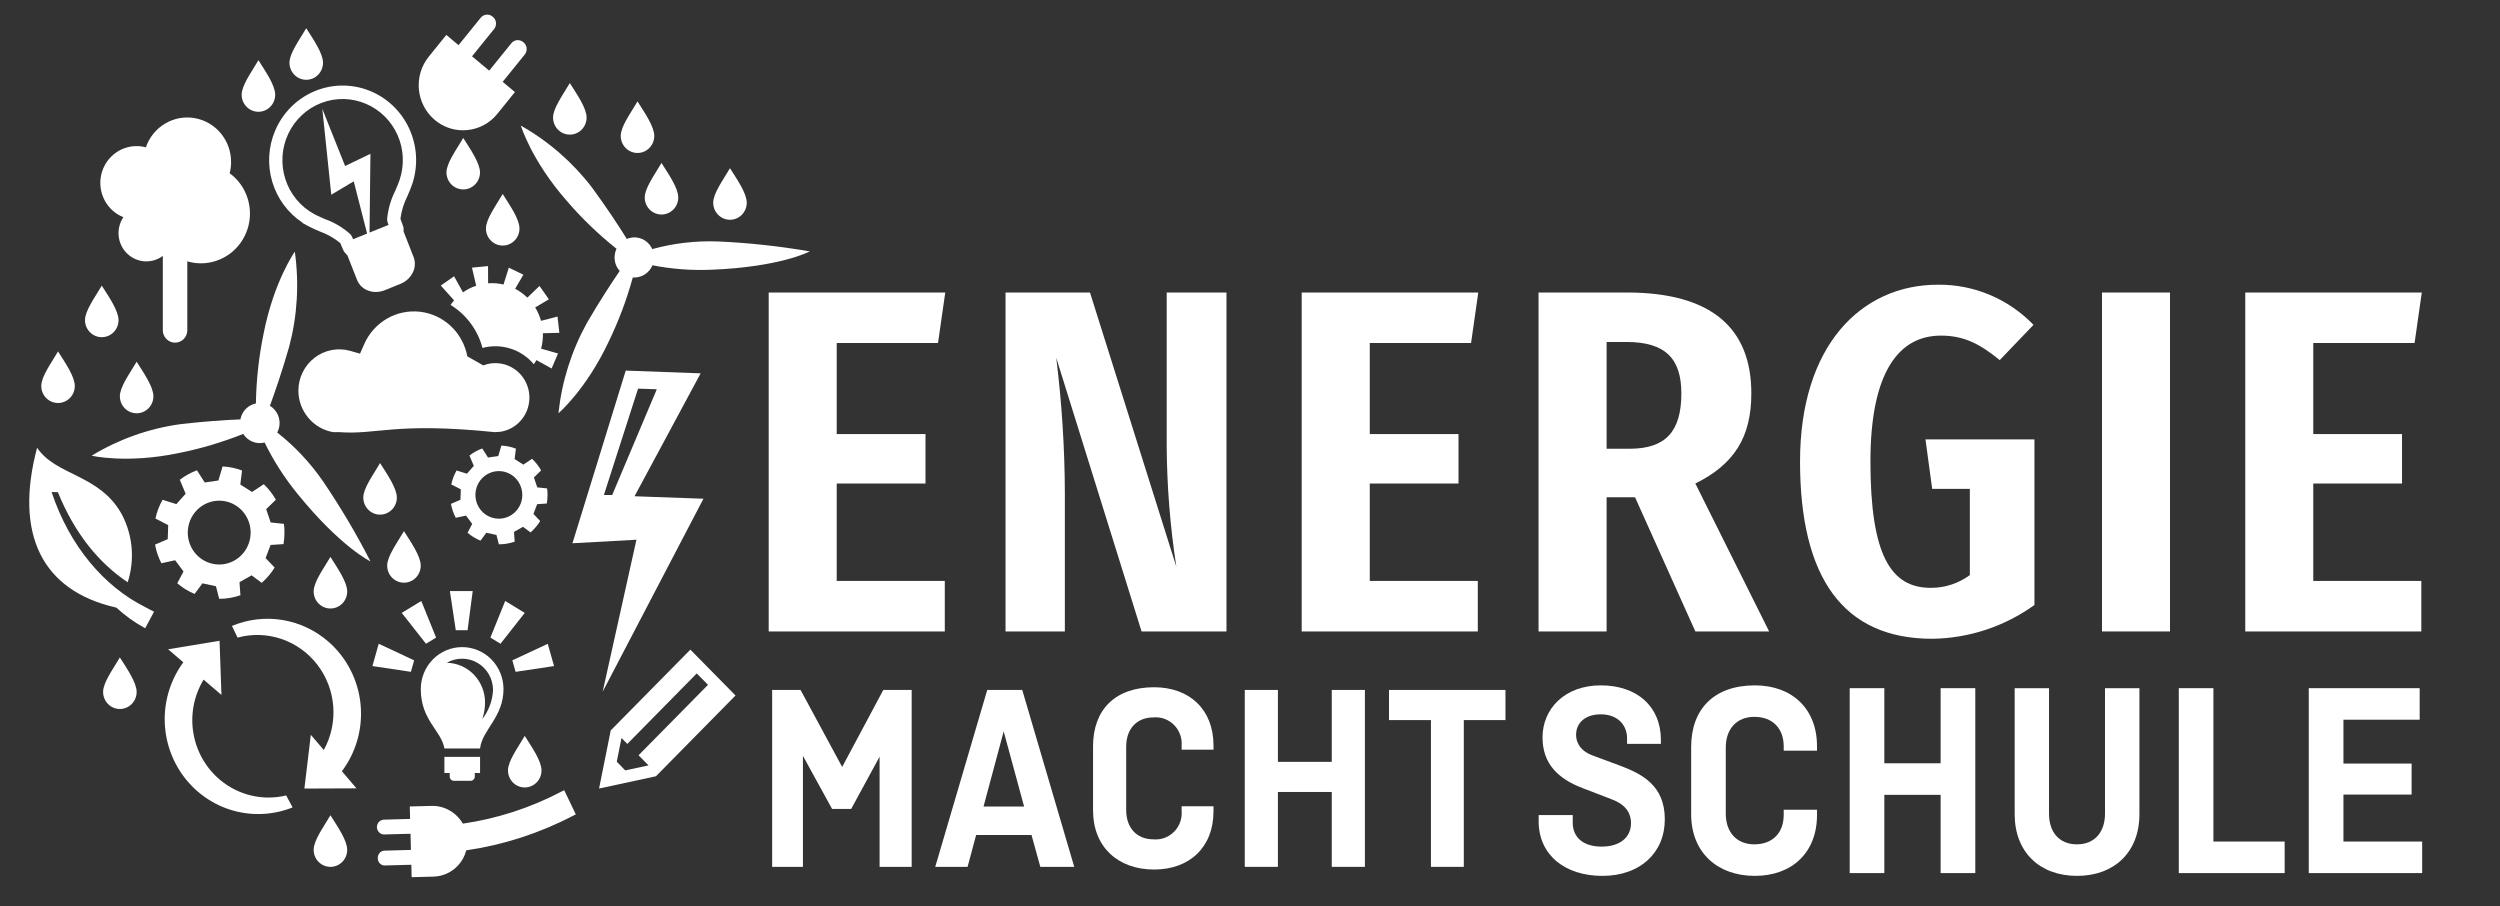<svg width="171" height="62" viewBox="0 0 171 62" fill="none" xmlns="http://www.w3.org/2000/svg">
<rect x="0" y="0" width="171" height="62" fill="#333333" stroke="none"/>
<path d="M110.744 52.346L108.978 51.691C108.068 51.363 107.804 50.767 107.804 50.266C107.804 49.46 108.413 48.86 109.493 48.86C110.592 48.86 111.292 49.533 111.292 50.516V50.881H113.605V50.612C113.605 48.304 111.955 46.879 109.493 46.879C107.01 46.879 105.509 48.495 105.509 50.439C105.509 52.228 106.553 53.27 108.297 53.925L110.193 54.654C111.103 54.981 111.56 55.523 111.56 56.31C111.56 57.234 110.857 57.908 109.548 57.908C108.315 57.908 107.575 57.293 107.575 56.273V55.751H105.244V56.174C105.244 58.486 107.046 59.91 109.606 59.91C112.184 59.91 113.873 58.331 113.873 56.041C113.873 53.711 112.3 52.924 110.744 52.346Z" fill="white"/>
<path d="M124.283 51.344V51.035C124.283 48.477 122.575 46.879 120.034 46.879C117.249 46.879 115.675 48.495 115.675 51.094V55.695C115.675 58.294 117.456 59.91 120.034 59.91C122.575 59.91 124.283 58.313 124.283 55.751V55.386H122.006V55.732C122.006 56.947 121.266 57.753 119.997 57.753C118.783 57.753 118.043 56.925 118.043 55.655V51.131C118.043 49.861 118.783 49.033 119.997 49.033C121.266 49.033 122.006 49.843 122.006 51.054V51.344H124.283Z" fill="white"/>
<path d="M132.739 47.071V52.209H128.888V47.071H126.52V59.719H128.888V54.367H132.739V59.719H135.11V47.071H132.739Z" fill="white"/>
<path d="M143.982 47.071V55.655C143.982 56.925 143.264 57.753 142.068 57.753C140.853 57.753 140.153 56.925 140.153 55.655V47.071H137.804V55.695C137.804 58.294 139.526 59.91 142.068 59.91C144.61 59.91 146.336 58.294 146.336 55.695V47.071H143.982Z" fill="white"/>
<path d="M151.397 57.562V47.071H149.03V59.719H156.27V57.562H151.397Z" fill="white"/>
<path d="M160.291 57.562V54.348H164.954V52.228H160.291V49.228H165.505V47.071H157.92V59.719H165.676V57.562H160.291Z" fill="white"/>
<path d="M60.418 47.192L57.604 52.46L54.758 47.192H52.815V59.292H54.921V51.701L56.915 55.331H58.221L60.164 51.757V59.292H62.358V47.192H60.418Z" fill="white"/>
<path d="M69.921 47.192H67.528L63.971 59.292H66.183L66.767 57.116H70.556L71.158 59.292H73.478L69.921 47.192ZM67.274 55.165L68.652 50.026L70.048 55.165H67.274Z" fill="white"/>
<path d="M83.003 51.278V50.984C83.003 48.536 81.368 47.008 78.939 47.008C76.27 47.008 74.765 48.554 74.765 51.039V55.442C74.765 57.93 76.469 59.476 78.939 59.476C81.368 59.476 83.003 57.948 83.003 55.497V55.147H80.824V55.478C80.844 55.739 80.807 56 80.717 56.245C80.627 56.49 80.486 56.712 80.303 56.895C80.12 57.079 79.9 57.221 79.659 57.309C79.417 57.398 79.159 57.433 78.902 57.411C77.742 57.411 77.031 56.62 77.031 55.405V51.076C77.031 49.861 77.742 49.07 78.902 49.07C79.159 49.047 79.417 49.082 79.659 49.171C79.9 49.26 80.12 49.401 80.303 49.585C80.486 49.769 80.627 49.991 80.717 50.236C80.807 50.48 80.844 50.742 80.824 51.002V51.278L83.003 51.278Z" fill="white"/>
<path d="M91.092 47.192V52.11H87.409V47.192H85.142V59.292H87.409V54.171H91.092V59.292H93.359V47.192H91.092Z" fill="white"/>
<path d="M95.008 47.192V49.254H97.876V59.292H100.124V49.254H102.974V47.192H95.008Z" fill="white"/>
<path d="M57.231 33.072H63.304V29.689H57.231V23.461H64.16L64.656 20.008H52.579V43.191H64.624V39.738H57.231V33.072Z" fill="white"/>
<path d="M79.802 20.008V30.495C79.819 33.265 80.04 36.03 80.462 38.766L74.555 20.008H68.779V43.191H72.836V33.709C72.825 30.618 72.627 27.532 72.245 24.466L78.083 43.191H83.891V20.008H79.802Z" fill="white"/>
<path d="M93.692 33.072H99.762V29.689H93.692V23.461H100.621L101.114 20.008H89.036V43.191H101.081V39.738H93.692V33.072Z" fill="white"/>
<path d="M115.962 33.072C118.602 31.765 119.791 29.924 119.791 26.91C119.791 22.456 117.082 20.008 111.278 20.008H105.237V43.191H109.892V34.011H111.836L115.962 43.191H121.009L115.962 33.072ZM111.473 30.694H109.892V23.391H111.245C113.917 23.391 115.005 24.532 115.005 26.91C115.005 29.523 113.917 30.694 111.473 30.694Z" fill="white"/>
<path d="M131.702 30.057L132.162 33.44H134.737V39.337C133.96 39.908 133.024 40.214 132.064 40.209C129.327 40.209 127.938 37.964 127.938 31.566C127.938 25.334 129.95 22.956 132.757 22.956C134.341 22.956 135.429 23.527 136.781 24.631L139.091 22.22C138.241 21.339 137.224 20.641 136.101 20.169C134.978 19.697 133.773 19.461 132.557 19.474C127.311 19.474 123.123 23.626 123.123 31.566C123.123 39.539 126.093 43.692 132.162 43.692C134.671 43.661 137.111 42.854 139.156 41.38V30.057H131.702Z" fill="white"/>
<path d="M143.776 20.008V43.191H148.428V20.008H143.776Z" fill="white"/>
<path d="M158.228 33.072H164.298V29.689H158.228V23.461H165.157L165.65 20.008H153.576V43.191H165.618V39.738H158.228V33.072Z" fill="white"/>
<path fill-rule="evenodd" clip-rule="evenodd" d="M48.115 34.113L43.402 33.944L47.923 25.537L42.8 25.349L39.156 37.158L43.532 36.918L41.223 47.31L48.115 34.113ZM41.306 33.856L43.645 26.582L44.925 26.626L41.875 33.856H41.306Z" fill="white"/>
<path fill-rule="evenodd" clip-rule="evenodd" d="M33.887 24.838C33.603 24.838 33.321 24.89 33.056 24.994L31.965 24.374C31.818 23.584 31.425 22.861 30.846 22.313C30.265 21.764 29.528 21.418 28.741 21.325C27.953 21.232 27.157 21.396 26.468 21.794C25.78 22.193 25.234 22.804 24.912 23.539L24.626 24.19L23.95 23.998C23.536 23.881 23.1 23.863 22.677 23.945C22.255 24.027 21.856 24.207 21.514 24.471C21.171 24.735 20.893 25.076 20.701 25.467C20.51 25.858 20.41 26.289 20.409 26.726C20.414 27.404 20.654 28.06 21.087 28.577C21.52 29.095 22.118 29.441 22.777 29.557H23.198C25.792 29.756 26.983 28.86 33.833 29.558L34.214 29.534C34.796 29.45 35.325 29.145 35.695 28.68C36.065 28.216 36.247 27.627 36.206 27.031C36.164 26.436 35.902 25.878 35.472 25.471C35.042 25.065 34.475 24.838 33.887 24.838H33.887Z" fill="white"/>
<path fill-rule="evenodd" clip-rule="evenodd" d="M37.135 22.792L38.259 22.766L38.134 21.652L37.006 21.945C36.916 21.622 36.782 21.313 36.606 21.029L37.543 20.473L36.902 19.56L36.07 20.358C35.823 20.116 35.542 19.912 35.236 19.753L35.798 18.791L34.802 18.308L34.442 19.46C34.096 19.379 33.741 19.351 33.387 19.378L33.381 18.2L32.282 18.307L32.571 19.542C32.25 19.649 31.946 19.802 31.668 19.998L31.059 18.898L30.15 19.532L31.059 20.544C30.973 20.644 30.893 20.748 30.819 20.857C31.893 21.515 32.676 22.569 33.002 23.799C33.631 23.631 34.294 23.646 34.915 23.843C35.536 24.039 36.089 24.409 36.513 24.911C36.575 24.819 36.64 24.729 36.694 24.631L37.73 25.206L38.17 24.178L37.01 23.849C37.103 23.505 37.145 23.148 37.135 22.792H37.135Z" fill="white"/>
<path fill-rule="evenodd" clip-rule="evenodd" d="M18.819 8.939C18.349 10.043 18.28 11.28 18.622 12.431C18.965 13.583 19.697 14.574 20.69 15.23L20.679 15.245L21.067 15.458C21.324 15.598 21.611 15.72 21.886 15.837C22.39 16.018 22.859 16.285 23.275 16.625C23.297 16.677 23.326 16.75 23.358 16.828C23.511 17.177 23.518 17.199 23.576 17.262L23.768 17.479L24.421 19.143C24.491 19.317 24.597 19.475 24.733 19.603C24.869 19.732 25.031 19.828 25.207 19.886C25.368 19.944 25.538 19.973 25.708 19.971C25.915 19.97 26.12 19.93 26.313 19.853L27.394 19.415C27.749 19.275 28.042 19.01 28.221 18.668C28.31 18.503 28.362 18.319 28.374 18.131C28.386 17.943 28.357 17.754 28.289 17.578L27.604 15.834V15.646C27.604 15.554 27.597 15.532 27.463 15.164C27.434 15.086 27.408 15.013 27.39 14.961C27.46 14.423 27.62 13.901 27.865 13.419C27.985 13.143 28.108 12.856 28.202 12.576C28.614 11.327 28.535 9.965 27.981 8.775C27.427 7.584 26.441 6.657 25.229 6.188C24.017 5.718 22.674 5.742 21.479 6.255C20.284 6.768 19.331 7.729 18.819 8.939H18.819ZM25.062 7.113C26.012 7.527 26.774 8.289 27.196 9.248C27.618 10.206 27.669 11.29 27.34 12.285C27.263 12.524 27.151 12.778 27.035 13.051C26.731 13.652 26.543 14.307 26.48 14.98V15.039C26.491 15.159 26.524 15.276 26.578 15.384L25.276 15.907L25.338 10.522L23.605 11.354L22.046 7.445L22.659 13.319L24.196 12.403L25.11 15.977L24.149 16.364C24.116 16.25 24.061 16.144 23.989 16.051L23.957 16.014C23.455 15.563 22.871 15.215 22.238 14.991C22.006 14.891 21.785 14.796 21.585 14.693L21.495 14.645C20.557 14.137 19.849 13.28 19.519 12.255C19.189 11.23 19.262 10.115 19.722 9.142C20.183 8.17 20.995 7.416 21.991 7.038C22.986 6.66 24.086 6.687 25.062 7.113L25.062 7.113Z" fill="white"/>
<path fill-rule="evenodd" clip-rule="evenodd" d="M12.55 39.087L12.126 39.896C12.48 40.201 12.881 40.447 13.311 40.625L13.848 39.9L14.772 40.099L14.993 40.96C15.487 40.96 15.977 40.877 16.444 40.714L16.382 39.819L17.209 39.352L17.901 39.867C18.246 39.565 18.544 39.213 18.786 38.821L18.166 38.174L18.507 37.275L19.392 37.217C19.435 36.956 19.457 36.693 19.457 36.429C19.458 36.229 19.445 36.03 19.421 35.832L18.514 35.737L18.206 34.828L18.869 34.18C18.647 33.787 18.368 33.43 18.043 33.12L17.238 33.65L16.436 33.142L16.556 32.184C16.13 32.021 15.681 31.927 15.225 31.905L14.939 32.865L14.004 33.002L13.471 32.17C13.05 32.324 12.655 32.542 12.299 32.818L12.698 33.771L12.064 34.481L11.117 34.187C10.892 34.587 10.729 35.019 10.632 35.468L11.505 35.917L11.473 36.878L10.606 37.25C10.685 37.695 10.831 38.126 11.038 38.527L11.98 38.321L12.55 39.087ZM14.993 34.246C15.419 34.246 15.834 34.374 16.188 34.614C16.542 34.854 16.817 35.194 16.98 35.593C17.143 35.992 17.185 36.431 17.102 36.855C17.019 37.278 16.814 37.667 16.514 37.972C16.213 38.278 15.83 38.485 15.413 38.57C14.996 38.654 14.564 38.611 14.171 38.445C13.778 38.28 13.442 38.001 13.206 37.642C12.97 37.282 12.843 36.861 12.843 36.429C12.844 35.85 13.07 35.295 13.473 34.886C13.877 34.476 14.423 34.246 14.993 34.246V34.246Z" fill="white"/>
<path fill-rule="evenodd" clip-rule="evenodd" d="M36.393 31.382L35.795 31.78L35.2 31.401L35.287 30.687C34.969 30.566 34.634 30.495 34.294 30.477L34.08 31.195L33.38 31.294L32.985 30.675C32.671 30.79 32.377 30.953 32.111 31.158L32.408 31.868L31.937 32.402L31.23 32.181C31.061 32.478 30.939 32.799 30.867 33.135L31.52 33.469L31.495 34.187L30.846 34.463C30.907 34.796 31.017 35.117 31.172 35.417L31.875 35.266L32.3 35.836L31.981 36.44C32.246 36.666 32.544 36.849 32.865 36.981L33.264 36.44L33.957 36.591L34.123 37.231C34.491 37.232 34.856 37.171 35.204 37.051L35.157 36.381L35.773 36.035L36.292 36.418C36.547 36.192 36.769 35.929 36.948 35.638L36.488 35.152L36.741 34.485L37.401 34.441C37.435 34.247 37.452 34.05 37.452 33.852C37.452 33.703 37.442 33.555 37.423 33.407L36.749 33.337L36.52 32.66L37.013 32.174C36.846 31.88 36.637 31.614 36.393 31.382ZM34.123 35.479C33.806 35.48 33.495 35.384 33.231 35.206C32.967 35.027 32.761 34.772 32.64 34.475C32.518 34.177 32.486 33.849 32.548 33.533C32.61 33.217 32.763 32.927 32.987 32.699C33.212 32.471 33.498 32.316 33.809 32.253C34.12 32.19 34.443 32.222 34.736 32.346C35.03 32.469 35.28 32.678 35.456 32.947C35.633 33.215 35.726 33.53 35.726 33.852C35.726 34.284 35.557 34.697 35.256 35.002C34.956 35.307 34.548 35.479 34.123 35.479Z" fill="white"/>
<path fill-rule="evenodd" clip-rule="evenodd" d="M8.439 14.856C8.186 15.232 8.071 15.688 8.117 16.142C8.162 16.596 8.364 17.018 8.688 17.335C9.011 17.652 9.434 17.843 9.882 17.874C10.331 17.904 10.775 17.773 11.137 17.503V22.586C11.137 22.698 11.158 22.809 11.2 22.912C11.242 23.015 11.304 23.109 11.382 23.188C11.46 23.268 11.552 23.33 11.654 23.373C11.755 23.416 11.864 23.438 11.975 23.438C12.085 23.438 12.194 23.416 12.295 23.373C12.397 23.33 12.49 23.268 12.567 23.188C12.645 23.109 12.707 23.015 12.749 22.912C12.791 22.809 12.812 22.698 12.812 22.586V17.874C13.115 17.965 13.428 18.011 13.744 18.011C14.453 18.011 15.143 17.783 15.717 17.36C16.29 16.937 16.716 16.34 16.935 15.655C17.153 14.971 17.152 14.234 16.932 13.55C16.712 12.866 16.284 12.27 15.709 11.848C15.775 11.598 15.808 11.339 15.807 11.079C15.807 10.36 15.556 9.664 15.099 9.114C14.642 8.565 14.007 8.198 13.309 8.078C12.61 7.958 11.892 8.093 11.282 8.459C10.672 8.825 10.21 9.399 9.977 10.078C9.771 10.022 9.559 9.993 9.346 9.993C8.767 9.992 8.207 10.197 7.761 10.571C7.316 10.945 7.013 11.466 6.905 12.043C6.798 12.62 6.892 13.217 7.172 13.73C7.452 14.244 7.901 14.642 8.439 14.856Z" fill="white"/>
<path fill-rule="evenodd" clip-rule="evenodd" d="M3.529 33.653L3.959 33.667C5.123 36.52 6.777 38.52 8.735 39.828C8.977 39.073 9.069 38.277 9.004 37.486C8.938 36.695 8.717 35.925 8.354 35.222C6.849 32.431 3.845 32.568 2.537 30.628C0.976 36.492 2.83 40.405 7.959 41.562C8.556 42.113 9.218 42.587 9.93 42.972L10.537 41.839C10.333 41.74 10.131 41.636 9.932 41.525C7.132 40.13 4.755 37.353 3.529 33.653Z" fill="white"/>
<path fill-rule="evenodd" clip-rule="evenodd" d="M45.246 14.673C45.397 14.673 45.546 14.643 45.685 14.585C45.824 14.526 45.951 14.441 46.057 14.332C46.164 14.224 46.248 14.096 46.306 13.955C46.364 13.813 46.393 13.662 46.393 13.509C46.393 12.866 45.742 11.931 45.246 11.147C44.763 11.973 44.1 12.866 44.1 13.509C44.1 13.662 44.129 13.813 44.187 13.955C44.245 14.096 44.329 14.224 44.435 14.332C44.542 14.441 44.668 14.526 44.807 14.585C44.947 14.643 45.096 14.673 45.246 14.673Z" fill="white"/>
<path fill-rule="evenodd" clip-rule="evenodd" d="M38.976 9.208C39.127 9.208 39.276 9.178 39.415 9.119C39.554 9.06 39.681 8.975 39.787 8.867C39.894 8.758 39.978 8.63 40.036 8.489C40.093 8.348 40.123 8.196 40.123 8.043C40.123 7.4 39.471 6.465 38.976 5.681C38.492 6.507 37.829 7.4 37.829 8.043C37.829 8.352 37.95 8.648 38.165 8.867C38.38 9.085 38.672 9.208 38.976 9.208Z" fill="white"/>
<path fill-rule="evenodd" clip-rule="evenodd" d="M17.677 7.645C17.827 7.645 17.976 7.615 18.116 7.556C18.255 7.498 18.381 7.412 18.488 7.304C18.594 7.196 18.678 7.068 18.736 6.926C18.794 6.785 18.823 6.634 18.823 6.481C18.823 5.838 18.172 4.902 17.677 4.118C17.193 4.944 16.53 5.838 16.53 6.481C16.53 6.79 16.651 7.086 16.866 7.304C17.081 7.522 17.372 7.645 17.677 7.645Z" fill="white"/>
<path fill-rule="evenodd" clip-rule="evenodd" d="M34.385 16.796C34.535 16.796 34.685 16.765 34.824 16.707C34.963 16.648 35.089 16.563 35.196 16.454C35.302 16.346 35.387 16.218 35.444 16.077C35.502 15.935 35.532 15.784 35.532 15.631C35.532 14.988 34.88 14.053 34.385 13.269C33.901 14.095 33.238 14.988 33.238 15.631C33.238 15.94 33.359 16.236 33.574 16.454C33.789 16.673 34.081 16.796 34.385 16.796Z" fill="white"/>
<path fill-rule="evenodd" clip-rule="evenodd" d="M23.748 40.455C23.748 39.812 23.097 38.876 22.601 38.092C22.118 38.918 21.455 39.812 21.455 40.455C21.454 40.608 21.484 40.759 21.541 40.901C21.599 41.042 21.683 41.171 21.79 41.279C21.896 41.388 22.023 41.474 22.162 41.532C22.301 41.591 22.451 41.621 22.601 41.621C22.752 41.621 22.901 41.591 23.041 41.532C23.18 41.474 23.306 41.388 23.413 41.279C23.52 41.171 23.604 41.042 23.662 40.901C23.719 40.759 23.748 40.608 23.748 40.455Z" fill="white"/>
<path fill-rule="evenodd" clip-rule="evenodd" d="M27.631 39.856C27.782 39.856 27.931 39.825 28.07 39.767C28.209 39.708 28.335 39.623 28.442 39.515C28.548 39.406 28.633 39.278 28.69 39.137C28.748 38.996 28.778 38.844 28.778 38.691C28.778 38.048 28.126 37.113 27.631 36.329C27.147 37.155 26.484 38.048 26.484 38.691C26.484 38.844 26.514 38.996 26.571 39.137C26.629 39.278 26.713 39.406 26.82 39.515C26.927 39.623 27.053 39.708 27.192 39.767C27.331 39.825 27.48 39.856 27.631 39.856Z" fill="white"/>
<path fill-rule="evenodd" clip-rule="evenodd" d="M25.997 35.201C26.301 35.201 26.593 35.078 26.808 34.86C27.023 34.641 27.144 34.345 27.144 34.036C27.144 33.394 26.492 32.458 25.997 31.674C25.513 32.5 24.85 33.394 24.85 34.036C24.85 34.189 24.88 34.341 24.938 34.482C24.995 34.623 25.08 34.752 25.186 34.86C25.293 34.968 25.419 35.054 25.558 35.112C25.697 35.171 25.846 35.201 25.997 35.201Z" fill="white"/>
<path fill-rule="evenodd" clip-rule="evenodd" d="M7.052 47.33C7.052 47.483 7.082 47.635 7.14 47.776C7.197 47.917 7.282 48.045 7.388 48.153C7.495 48.261 7.621 48.347 7.76 48.406C7.899 48.464 8.048 48.494 8.199 48.494C8.35 48.494 8.499 48.464 8.638 48.406C8.777 48.347 8.903 48.261 9.01 48.153C9.116 48.045 9.201 47.917 9.259 47.776C9.316 47.635 9.346 47.483 9.346 47.33C9.346 46.687 8.694 45.752 8.199 44.968C7.715 45.794 7.052 46.687 7.052 47.33Z" fill="white"/>
<path fill-rule="evenodd" clip-rule="evenodd" d="M6.961 23.063C7.265 23.063 7.557 22.94 7.772 22.722C7.987 22.503 8.108 22.207 8.108 21.899C8.108 21.256 7.456 20.32 6.961 19.536C6.477 20.362 5.814 21.256 5.814 21.899C5.814 22.052 5.844 22.203 5.901 22.344C5.959 22.485 6.043 22.614 6.15 22.722C6.256 22.83 6.383 22.916 6.522 22.974C6.661 23.033 6.81 23.063 6.961 23.063Z" fill="white"/>
<path fill-rule="evenodd" clip-rule="evenodd" d="M8.199 27.104C8.199 27.413 8.32 27.709 8.535 27.927C8.75 28.145 9.042 28.268 9.346 28.268C9.65 28.268 9.942 28.145 10.157 27.927C10.372 27.709 10.493 27.413 10.493 27.104C10.493 26.461 9.841 25.525 9.346 24.741C8.862 25.567 8.199 26.461 8.199 27.104Z" fill="white"/>
<path fill-rule="evenodd" clip-rule="evenodd" d="M35.892 53.862C36.043 53.862 36.192 53.831 36.331 53.773C36.47 53.715 36.597 53.629 36.703 53.521C36.81 53.413 36.894 53.284 36.952 53.143C37.01 53.002 37.039 52.85 37.039 52.697C37.039 52.054 36.388 51.119 35.892 50.335C35.409 51.161 34.746 52.054 34.746 52.697C34.746 52.85 34.775 53.002 34.833 53.143C34.891 53.284 34.975 53.413 35.081 53.521C35.188 53.629 35.314 53.715 35.453 53.773C35.593 53.831 35.742 53.862 35.892 53.862Z" fill="white"/>
<path fill-rule="evenodd" clip-rule="evenodd" d="M32.832 11.798C32.832 11.155 32.181 10.22 31.685 9.436C31.202 10.262 30.539 11.155 30.539 11.798C30.54 12.106 30.662 12.401 30.876 12.618C31.091 12.835 31.382 12.957 31.685 12.957C31.989 12.957 32.279 12.835 32.494 12.618C32.709 12.401 32.831 12.106 32.832 11.798Z" fill="white"/>
<path fill-rule="evenodd" clip-rule="evenodd" d="M20.947 5.457C21.098 5.457 21.247 5.427 21.386 5.369C21.525 5.31 21.652 5.224 21.758 5.116C21.865 5.008 21.949 4.88 22.007 4.738C22.064 4.597 22.094 4.446 22.094 4.293C22.094 3.65 21.443 2.714 20.947 1.93C20.464 2.756 19.8 3.65 19.8 4.293C19.8 4.446 19.83 4.597 19.888 4.738C19.945 4.88 20.03 5.008 20.136 5.116C20.243 5.224 20.369 5.31 20.509 5.369C20.648 5.427 20.797 5.457 20.947 5.457Z" fill="white"/>
<path fill-rule="evenodd" clip-rule="evenodd" d="M3.969 27.565C4.12 27.565 4.269 27.535 4.408 27.476C4.547 27.418 4.674 27.332 4.78 27.224C4.887 27.116 4.971 26.988 5.029 26.846C5.086 26.705 5.116 26.554 5.116 26.401C5.116 25.758 4.465 24.822 3.969 24.038C3.486 24.864 2.823 25.758 2.823 26.401C2.823 26.554 2.852 26.705 2.91 26.846C2.967 26.988 3.052 27.116 3.158 27.224C3.265 27.332 3.391 27.418 3.53 27.476C3.67 27.535 3.819 27.565 3.969 27.565Z" fill="white"/>
<path fill-rule="evenodd" clip-rule="evenodd" d="M21.455 58.127C21.454 58.28 21.484 58.432 21.541 58.573C21.599 58.715 21.683 58.843 21.79 58.952C21.896 59.06 22.023 59.146 22.162 59.204C22.301 59.263 22.451 59.293 22.601 59.293C22.752 59.293 22.901 59.263 23.041 59.204C23.18 59.146 23.306 59.06 23.413 58.952C23.52 58.843 23.604 58.715 23.662 58.573C23.719 58.432 23.748 58.28 23.748 58.127C23.748 57.484 23.097 56.548 22.601 55.764C22.118 56.59 21.455 57.484 21.455 58.127Z" fill="white"/>
<path fill-rule="evenodd" clip-rule="evenodd" d="M49.931 15.032C50.082 15.032 50.231 15.002 50.37 14.944C50.509 14.885 50.635 14.799 50.742 14.691C50.848 14.583 50.933 14.455 50.99 14.313C51.048 14.172 51.078 14.021 51.078 13.868C51.078 13.225 50.426 12.289 49.931 11.505C49.447 12.331 48.784 13.225 48.784 13.868C48.784 14.021 48.814 14.172 48.871 14.313C48.929 14.455 49.014 14.583 49.12 14.691C49.227 14.799 49.353 14.885 49.492 14.944C49.631 15.002 49.78 15.032 49.931 15.032Z" fill="white"/>
<path fill-rule="evenodd" clip-rule="evenodd" d="M43.605 10.463C43.909 10.463 44.201 10.34 44.416 10.122C44.631 9.903 44.752 9.607 44.752 9.299C44.752 8.655 44.1 7.72 43.605 6.936C43.121 7.762 42.458 8.655 42.458 9.299C42.458 9.451 42.488 9.603 42.545 9.744C42.603 9.885 42.687 10.014 42.794 10.122C42.9 10.23 43.027 10.316 43.166 10.374C43.305 10.433 43.454 10.463 43.605 10.463Z" fill="white"/>
<path fill-rule="evenodd" clip-rule="evenodd" d="M35.626 8.594C35.626 8.594 36.351 10.987 38.762 13.733C39.793 14.935 40.934 16.034 42.17 17.016C42.108 17.141 42.068 17.276 42.051 17.414C42.022 17.614 42.037 17.819 42.095 18.012C42.153 18.206 42.253 18.384 42.388 18.533C41.772 19.435 40.985 20.642 40.154 22.074C39.094 23.983 38.428 26.091 38.197 28.269C38.197 28.269 40.086 26.665 41.648 23.34C42.323 21.94 42.871 20.48 43.283 18.978C43.565 19 43.846 18.931 44.087 18.782C44.329 18.632 44.518 18.41 44.629 18.146C45.967 18.407 47.331 18.509 48.693 18.448C53.389 18.261 55.39 17.197 55.39 17.197C53.311 16.836 51.211 16.608 49.103 16.516C47.589 16.46 46.076 16.636 44.614 17.038C44.521 16.829 44.378 16.647 44.197 16.51C44.017 16.372 43.804 16.283 43.581 16.251C43.341 16.215 43.097 16.247 42.874 16.343C42.294 15.408 41.489 14.186 40.492 12.827C39.168 11.097 37.513 9.657 35.626 8.594Z" fill="white"/>
<path fill-rule="evenodd" clip-rule="evenodd" d="M18.962 29.584C19.127 29.273 19.167 28.909 19.073 28.569C18.98 28.228 18.761 27.938 18.461 27.758C18.842 26.72 19.313 25.336 19.781 23.709C20.34 21.593 20.471 19.384 20.165 17.215C20.165 17.215 18.726 19.244 18.023 22.855C17.703 24.415 17.529 26.002 17.504 27.596C17.37 27.623 17.24 27.67 17.12 27.736C16.945 27.833 16.794 27.969 16.677 28.133C16.56 28.298 16.481 28.486 16.445 28.686C15.365 28.73 13.94 28.825 12.315 29.017C10.177 29.312 8.12 30.045 6.268 31.17C6.268 31.17 8.668 31.733 12.221 30.99C13.729 30.69 15.207 30.251 16.637 29.679C16.789 29.921 17.012 30.108 17.274 30.213C17.537 30.319 17.825 30.338 18.099 30.268C18.705 31.508 19.45 32.672 20.318 33.739C23.298 37.424 25.343 38.403 25.343 38.403C24.37 36.503 23.281 34.667 22.083 32.904C21.212 31.645 20.16 30.525 18.962 29.584Z" fill="white"/>
<path fill-rule="evenodd" clip-rule="evenodd" d="M29.748 8.212C30.288 8.664 30.966 8.912 31.666 8.911C31.768 8.912 31.87 8.907 31.971 8.896C32.368 8.857 32.753 8.739 33.105 8.548C33.456 8.358 33.767 8.098 34.02 7.785L35.22 6.297L34.382 5.598L35.909 3.71C35.955 3.647 35.988 3.577 36.007 3.501C36.026 3.426 36.03 3.347 36.019 3.27C36.008 3.193 35.982 3.119 35.942 3.053C35.903 2.986 35.851 2.928 35.789 2.881C35.674 2.783 35.526 2.735 35.376 2.746C35.226 2.758 35.087 2.829 34.988 2.944L33.461 4.832L32.286 3.853L33.813 1.965C33.859 1.903 33.892 1.832 33.911 1.756C33.93 1.681 33.934 1.602 33.923 1.525C33.912 1.448 33.886 1.374 33.846 1.308C33.807 1.241 33.755 1.183 33.693 1.137C33.578 1.038 33.43 0.99 33.28 1.002C33.13 1.013 32.991 1.084 32.892 1.199L31.365 3.088L30.528 2.388L29.328 3.875C29.075 4.188 28.885 4.548 28.769 4.935C28.654 5.323 28.614 5.729 28.653 6.132C28.692 6.535 28.809 6.925 28.997 7.282C29.185 7.639 29.44 7.955 29.748 8.212L29.748 8.212Z" fill="white"/>
<path fill-rule="evenodd" clip-rule="evenodd" d="M38.374 54.158C36.271 55.26 34.001 55.996 31.659 56.337C31.442 55.961 31.131 55.65 30.757 55.437C30.383 55.223 29.96 55.115 29.531 55.123L28.03 55.163L28.051 56.014L26.238 56.065C26.112 56.076 25.995 56.135 25.91 56.23C25.825 56.325 25.779 56.45 25.781 56.578C25.783 56.706 25.833 56.829 25.92 56.922C26.008 57.015 26.127 57.07 26.253 57.077H26.264L28.08 57.029L28.106 58.134L26.293 58.185C26.23 58.187 26.168 58.201 26.111 58.229C26.054 58.256 26.004 58.295 25.963 58.343C25.875 58.446 25.831 58.58 25.84 58.715C25.842 58.849 25.897 58.976 25.992 59.069C26.077 59.152 26.19 59.198 26.307 59.198H26.318L28.135 59.15L28.157 60L29.658 59.96C29.97 59.951 30.278 59.88 30.564 59.75C30.849 59.621 31.107 59.436 31.322 59.205C31.596 58.913 31.792 58.554 31.891 58.163C34.432 57.792 36.895 56.996 39.179 55.807L39.386 55.704L38.592 54.051L38.374 54.158Z" fill="white"/>
<path fill-rule="evenodd" clip-rule="evenodd" d="M41.774 49.96L40.976 53.936L44.867 53.096L50.309 47.571L47.22 44.435L41.774 49.96ZM48.427 46.842L43.677 51.661L44.359 52.353L42.764 52.695L42.187 52.099L42.51 50.479L42.909 50.884L47.658 46.062L48.427 46.842Z" fill="white"/>
<path fill-rule="evenodd" clip-rule="evenodd" d="M31.046 53.407H32.188C32.264 53.407 32.337 53.376 32.391 53.322C32.444 53.267 32.475 53.194 32.475 53.117V52.874H32.837V51.769H30.397V52.874H30.76V53.117C30.76 53.194 30.79 53.267 30.844 53.322C30.898 53.376 30.97 53.407 31.046 53.407Z" fill="white"/>
<path fill-rule="evenodd" clip-rule="evenodd" d="M31.176 43.106H31.982L32.333 40.43H30.772L31.176 43.106Z" fill="white"/>
<path fill-rule="evenodd" clip-rule="evenodd" d="M29.828 43.611L28.817 41.106L27.479 41.922L29.138 44.032L29.828 43.611Z" fill="white"/>
<path fill-rule="evenodd" clip-rule="evenodd" d="M28.327 45.167L25.904 44.035L25.474 45.559L28.105 45.953L28.327 45.167Z" fill="white"/>
<path fill-rule="evenodd" clip-rule="evenodd" d="M34.555 41.106L33.543 43.611L34.234 44.032L35.892 41.922L34.555 41.106Z" fill="white"/>
<path fill-rule="evenodd" clip-rule="evenodd" d="M37.466 44.035L35.044 45.167L35.266 45.953L37.897 45.559L37.466 44.035Z" fill="white"/>
<path fill-rule="evenodd" clip-rule="evenodd" d="M31.611 44.262C30.861 44.262 30.142 44.564 29.612 45.101C29.081 45.639 28.783 46.369 28.782 47.13C28.782 49.276 30.189 49.964 30.396 51.194H32.836C32.989 49.898 34.439 49.062 34.439 47.13C34.438 46.369 34.14 45.639 33.61 45.101C33.079 44.564 32.36 44.262 31.611 44.262ZM30.563 45.333C30.884 45.148 31.249 45.052 31.619 45.054C31.989 45.056 32.352 45.156 32.671 45.345C32.991 45.534 33.257 45.804 33.442 46.13C33.626 46.455 33.724 46.824 33.724 47.2C33.688 47.924 33.43 48.619 32.985 49.187C33.112 48.821 33.178 48.435 33.177 48.046C33.178 47.337 32.904 46.655 32.416 46.148C31.927 45.641 31.262 45.348 30.563 45.333Z" fill="white"/>
<path fill-rule="evenodd" clip-rule="evenodd" d="M15.075 53.363C14.095 52.553 13.438 51.409 13.227 50.144C13.015 48.879 13.264 47.58 13.925 46.487L15.147 47.532L15.017 43.829L11.5 44.411L12.54 45.301C11.706 46.433 11.259 47.81 11.266 49.224C11.274 50.637 11.735 52.009 12.581 53.132C13.426 54.255 14.61 55.067 15.951 55.445C17.292 55.822 18.719 55.746 20.013 55.226L19.574 54.408C18.796 54.597 17.985 54.6 17.204 54.419C16.424 54.238 15.695 53.876 15.075 53.363Z" fill="white"/>
<path fill-rule="evenodd" clip-rule="evenodd" d="M22.508 43.929C21.612 43.134 20.516 42.608 19.343 42.411C18.169 42.214 16.965 42.354 15.865 42.813L16.249 43.612C17.239 43.343 18.285 43.375 19.256 43.706C20.227 44.037 21.081 44.651 21.71 45.471C22.34 46.292 22.717 47.282 22.795 48.319C22.873 49.356 22.648 50.394 22.148 51.302L21.26 50.26L20.821 53.937L24.382 53.923L23.385 52.752C24.369 51.443 24.825 49.803 24.662 48.164C24.499 46.526 23.729 45.012 22.508 43.929Z" fill="white"/>
</svg>